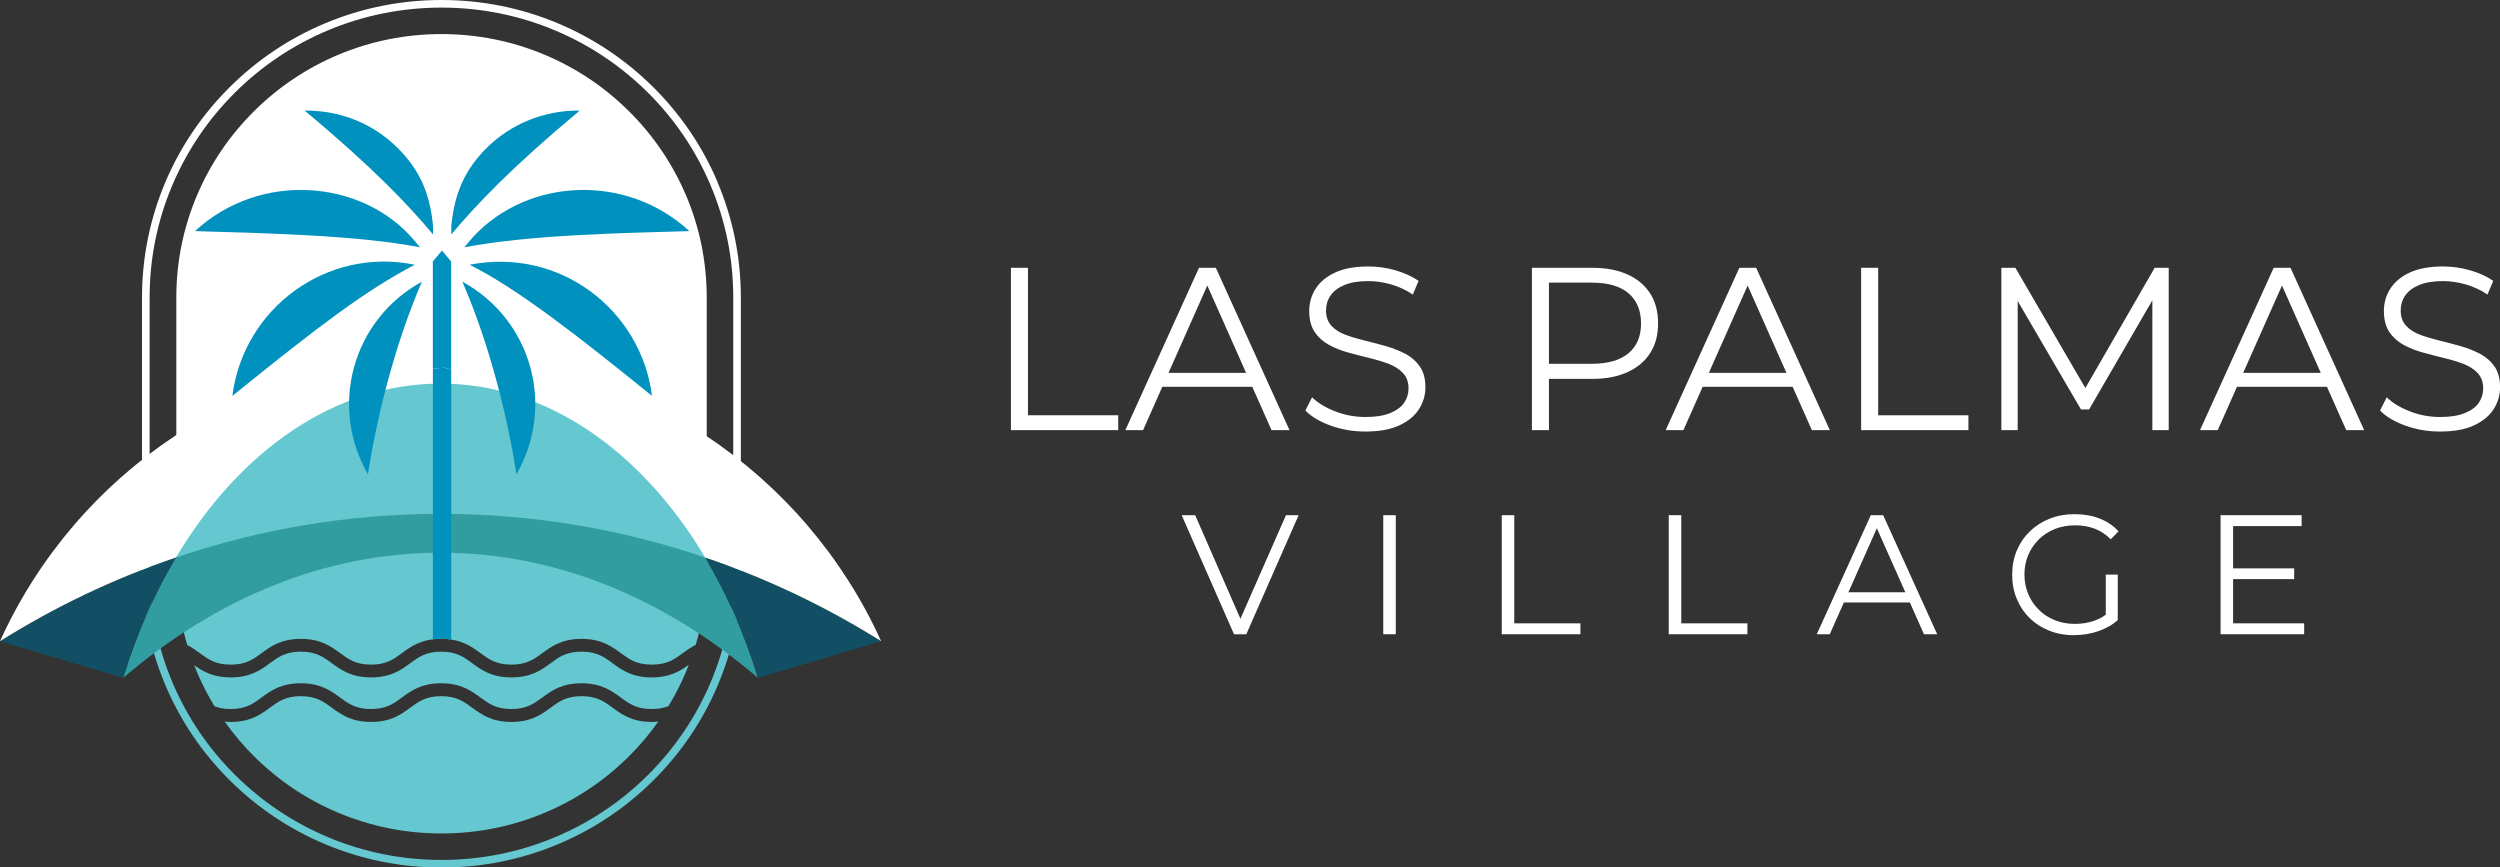 <svg width="366" height="127" viewBox="0 0 366 127" fill="none" xmlns="http://www.w3.org/2000/svg">
<rect x="0" y="0" width="366" height="127" fill="#333333" stroke="none"/>
<g clip-path="url(#clip0_25_2)">
<path d="M89.693 103.616C88.457 102.703 87.385 101.92 85.141 101.92C82.898 101.92 81.833 102.703 80.598 103.616C79.273 104.593 77.769 105.691 74.867 105.691C71.966 105.691 70.47 104.584 69.137 103.616C67.902 102.711 66.829 101.92 64.594 101.92C62.358 101.92 61.285 102.703 60.05 103.616C58.725 104.593 57.221 105.691 54.32 105.691C51.418 105.691 49.922 104.584 48.589 103.616C47.354 102.711 46.281 101.92 44.046 101.92C41.811 101.92 40.738 102.703 39.502 103.616C38.177 104.593 36.674 105.691 33.772 105.691C33.455 105.691 33.17 105.675 32.894 105.642C34.17 107.443 35.601 109.139 37.186 110.721C40.754 114.266 44.899 117.044 49.524 118.99C54.312 121 59.392 122.018 64.634 122.018C69.877 122.018 74.957 121 79.744 118.99C84.369 117.052 88.514 114.266 92.082 110.721C93.676 109.139 95.106 107.435 96.382 105.634C96.082 105.666 95.764 105.691 95.423 105.691C92.521 105.691 91.018 104.584 89.693 103.616Z" fill="#65C8D0"/>
<path d="M89.693 97.099C88.457 96.187 87.385 95.403 85.141 95.403C82.898 95.403 81.833 96.187 80.598 97.099C79.273 98.076 77.769 99.174 74.867 99.174C71.966 99.174 70.47 98.068 69.137 97.099C67.902 96.195 66.829 95.403 64.594 95.403C62.358 95.403 61.285 96.187 60.05 97.099C58.725 98.076 57.221 99.174 54.32 99.174C51.418 99.174 49.922 98.068 48.589 97.099C47.354 96.195 46.281 95.403 44.046 95.403C41.811 95.403 40.738 96.187 39.502 97.099C38.177 98.076 36.674 99.174 33.772 99.174C31.155 99.174 29.675 98.27 28.44 97.382C28.578 97.737 28.716 98.1 28.863 98.456C29.594 100.168 30.439 101.815 31.399 103.397C32.041 103.64 32.788 103.801 33.764 103.801C35.999 103.801 37.072 103.018 38.307 102.105C39.632 101.128 41.136 100.03 44.038 100.03C46.939 100.03 48.443 101.137 49.768 102.105C51.003 103.01 52.076 103.801 54.312 103.801C56.547 103.801 57.62 103.018 58.855 102.105C60.18 101.128 61.684 100.03 64.585 100.03C67.487 100.03 68.983 101.137 70.316 102.105C71.551 103.01 72.624 103.801 74.859 103.801C77.094 103.801 78.167 103.018 79.403 102.105C80.728 101.128 82.231 100.03 85.133 100.03C88.035 100.03 89.538 101.137 90.863 102.105C92.099 103.018 93.172 103.801 95.415 103.801C96.439 103.801 97.211 103.632 97.87 103.365C98.821 101.799 99.666 100.159 100.389 98.456C100.552 98.076 100.69 97.697 100.845 97.317C99.585 98.23 98.097 99.174 95.415 99.174C92.513 99.174 91.01 98.068 89.685 97.099H89.693Z" fill="#65C8D0"/>
<path d="M77.2 56.79L65.04 53.834L53.686 54.908L38.007 61.352L25.815 73.069V83.453C25.815 87.216 26.359 90.89 27.416 94.434C28.107 94.79 28.684 95.201 29.228 95.605C30.464 96.51 31.537 97.301 33.772 97.301C36.007 97.301 37.08 96.518 38.316 95.605C39.64 94.628 41.144 93.53 44.046 93.53C46.947 93.53 48.451 94.636 49.776 95.605C51.011 96.51 52.084 97.301 54.32 97.301C56.555 97.301 57.628 96.518 58.863 95.605C60.188 94.628 61.692 93.53 64.594 93.53C67.495 93.53 68.991 94.636 70.324 95.605C71.559 96.51 72.632 97.301 74.867 97.301C77.103 97.301 78.175 96.518 79.411 95.605C80.736 94.628 82.239 93.53 85.141 93.53C88.043 93.53 89.546 94.636 90.871 95.605C92.107 96.518 93.18 97.301 95.423 97.301C97.666 97.301 98.739 96.518 99.975 95.605C100.536 95.194 101.137 94.774 101.852 94.41C102.909 90.873 103.445 87.207 103.445 83.453V71.76L96.919 66.455L77.184 56.79H77.2Z" fill="#65C8D0"/>
<path d="M100.406 28.544C98.447 23.95 95.651 19.832 92.082 16.287C88.514 12.742 84.369 9.964 79.744 8.018C74.957 6.008 69.877 4.99 64.634 4.99C59.392 4.99 54.312 6.008 49.524 8.018C44.899 9.964 40.746 12.742 37.186 16.287C33.617 19.832 30.822 23.95 28.863 28.544C26.839 33.3 25.815 38.347 25.815 43.555V73.069L38.007 61.352L53.686 54.908L65.04 53.834L77.2 56.79L96.935 66.455L103.462 71.76V43.555C103.462 38.347 102.438 33.3 100.414 28.544H100.406Z" fill="white"/>
<path d="M107.363 83.453C107.363 89.178 106.233 94.741 104.006 99.974C101.852 105.029 98.772 109.567 94.854 113.467C90.928 117.367 86.36 120.427 81.272 122.559C76.005 124.771 70.405 125.894 64.642 125.894C58.879 125.894 53.279 124.771 48.012 122.559C42.924 120.419 38.356 117.359 34.43 113.467C30.505 109.567 27.424 105.029 25.278 99.974C23.051 94.741 21.921 89.178 21.921 83.453V76.823L21.531 77.203L20.808 75.37V83.453C20.808 89.331 21.97 95.032 24.254 100.41C26.465 105.594 29.627 110.253 33.65 114.25C37.673 118.247 42.363 121.388 47.581 123.584C52.987 125.853 58.733 127.008 64.65 127.008C70.568 127.008 76.306 125.853 81.719 123.584C86.937 121.388 91.627 118.247 95.651 114.25C99.674 110.253 102.836 105.594 105.047 100.41C107.331 95.04 108.493 89.331 108.493 83.453V75.838L107.379 74.934V83.453H107.363Z" fill="#65C8D0"/>
<path d="M105.03 26.598C102.82 21.414 99.658 16.755 95.634 12.758C91.611 8.761 86.921 5.62 81.703 3.424C76.298 1.155 70.551 0 64.634 0C58.717 0 52.978 1.155 47.565 3.424C42.347 5.62 37.657 8.753 33.634 12.758C29.61 16.755 26.449 21.414 24.238 26.598C21.954 31.968 20.791 37.677 20.791 43.555V75.37L21.515 77.203L21.905 76.823V43.555C21.905 37.83 23.035 32.267 25.262 27.034C27.416 21.98 30.496 17.442 34.414 13.541C38.34 9.641 42.908 6.581 47.996 4.449C53.263 2.237 58.863 1.114 64.626 1.114C70.389 1.114 75.989 2.237 81.256 4.449C86.344 6.589 90.912 9.649 94.838 13.541C98.764 17.442 101.844 21.98 103.99 27.034C106.217 32.267 107.347 37.83 107.347 43.555V74.934L108.46 75.838V43.555C108.46 37.677 107.298 31.976 105.014 26.598H105.03Z" fill="white"/>
<path d="M64.496 75.225C50.987 75.225 37.974 77.469 25.75 81.62C22.604 86.901 19.995 92.828 18.028 99.239C31.691 87.587 47.557 80.917 64.496 80.917C81.435 80.917 97.301 87.595 110.964 99.239C108.997 92.82 106.388 86.893 103.242 81.62C91.026 77.469 78.005 75.225 64.496 75.225Z" fill="#329DA0"/>
<path d="M103.242 81.62C106.388 86.901 108.997 92.828 110.964 99.239L129 93.869C120.937 88.822 112.313 84.696 103.242 81.62Z" fill="#124F65"/>
<path d="M0 93.869L18.036 99.239C19.995 92.82 22.612 86.893 25.758 81.62C16.687 84.696 8.063 88.822 0 93.869Z" fill="#124F65"/>
<path d="M64.496 56.16C80.053 56.16 93.96 66.06 103.242 81.62C112.305 84.696 120.937 88.823 129 93.869C117.84 69.249 93.155 52.131 64.504 52.131C35.853 52.131 11.16 69.249 0 93.869C8.063 88.823 16.687 84.696 25.758 81.62C35.032 66.052 48.947 56.16 64.504 56.16" fill="white"/>
<path d="M34.016 57.961C35.641 45.114 47.858 36.11 60.724 38.759C53.523 42.53 46.728 47.681 34.016 57.961Z" fill="#0091BF"/>
<path d="M75.599 69.435C74.469 61.893 71.811 50.677 67.682 41.23C77.915 46.826 81.329 59.568 75.599 69.435Z" fill="#0091BF"/>
<path d="M95.456 57.961C85.084 49.571 75.908 42.328 68.747 38.759C82.052 36.151 93.871 45.461 95.456 57.961Z" fill="#0091BF"/>
<path d="M53.873 69.435C48.126 59.535 51.589 46.793 61.773 41.238C57.66 50.685 55.002 61.893 53.873 69.435Z" fill="#0091BF"/>
<path d="M61.489 36.207C52.727 34.52 40.916 34.197 28.554 33.833C38.12 24.975 53.044 26.308 60.538 35.069C60.936 35.529 61.163 35.812 61.489 36.207Z" fill="#0091BF"/>
<path d="M66.073 33.107C66.528 28.254 68.08 24.814 71.25 21.657C74.689 18.241 79.565 16.117 84.873 16.19C74.689 24.677 69.576 30.143 66.073 34.326V33.107Z" fill="#0091BF"/>
<path d="M67.983 36.207C68.381 35.715 68.731 35.295 69.283 34.665C77.306 26.009 91.757 25.347 100.918 33.833C90.351 34.132 77.436 34.407 67.983 36.207Z" fill="#0091BF"/>
<path d="M63.399 34.326C59.92 30.167 54.824 24.717 44.599 16.19C50.044 16.149 54.742 18.209 58.221 21.665C61.399 24.822 62.944 28.245 63.399 33.115V34.334V34.326Z" fill="#0091BF"/>
<path d="M66.048 54.077V38.282L64.707 36.676L63.366 38.275V53.98L65.016 53.827L66.048 54.077Z" fill="#0091BF"/>
<path d="M65.016 53.826L63.374 53.98V93.587C63.748 93.538 64.146 93.514 64.577 93.514C65.122 93.514 65.601 93.562 66.056 93.635V54.085L65.024 53.834L65.016 53.826Z" fill="#0091BF"/>
</g>
<g clip-path="url(#clip1_25_2)">
<path d="M148 62.972V39.204H150.494V60.799H163.706V62.972H148Z" fill="white"/>
<path d="M164.751 62.972L175.537 39.204H177.997L188.782 62.972H186.153L176.244 40.664H177.255L167.346 62.972H164.751ZM168.998 56.623L169.739 54.585H183.457L184.199 56.623H168.998Z" fill="white"/>
<path d="M199.871 63.176C198.118 63.176 196.433 62.893 194.827 62.316C193.22 61.739 191.973 60.992 191.108 60.097L192.085 58.162C192.917 58.977 194.04 59.667 195.445 60.211C196.849 60.765 198.332 61.048 199.882 61.048C201.433 61.048 202.567 60.856 203.5 60.482C204.432 60.109 205.118 59.611 205.556 58.977C205.994 58.343 206.207 57.641 206.207 56.872C206.207 55.944 205.938 55.197 205.41 54.631C204.882 54.065 204.196 53.623 203.343 53.284C202.489 52.956 201.545 52.673 200.511 52.424C199.478 52.175 198.444 51.903 197.411 51.62C196.377 51.337 195.433 50.964 194.557 50.488C193.692 50.013 192.995 49.39 192.467 48.598C191.939 47.817 191.67 46.798 191.67 45.531C191.67 44.354 191.973 43.267 192.602 42.282C193.22 41.298 194.164 40.505 195.445 39.906C196.725 39.306 198.366 39.011 200.365 39.011C201.691 39.011 203.006 39.204 204.309 39.577C205.612 39.951 206.736 40.471 207.679 41.117L206.837 43.12C205.825 42.441 204.747 41.943 203.612 41.626C202.478 41.309 201.377 41.151 200.332 41.151C198.916 41.151 197.748 41.343 196.826 41.728C195.905 42.113 195.231 42.622 194.782 43.278C194.344 43.923 194.13 44.648 194.13 45.463C194.13 46.391 194.4 47.138 194.928 47.704C195.456 48.27 196.152 48.711 197.017 49.028C197.882 49.345 198.837 49.628 199.871 49.877C200.905 50.126 201.927 50.398 202.961 50.692C203.983 50.986 204.927 51.371 205.792 51.824C206.657 52.288 207.353 52.91 207.881 53.68C208.409 54.45 208.679 55.457 208.679 56.702C208.679 57.856 208.365 58.92 207.735 59.905C207.106 60.89 206.14 61.682 204.848 62.282C203.556 62.882 201.905 63.176 199.882 63.176H199.871Z" fill="white"/>
<path d="M224.273 62.972V39.204H233.104C235.103 39.204 236.822 39.532 238.26 40.177C239.698 40.822 240.799 41.75 241.586 42.961C242.361 44.172 242.743 45.644 242.743 47.353C242.743 49.062 242.361 50.465 241.586 51.688C240.811 52.899 239.698 53.827 238.26 54.484C236.822 55.14 235.103 55.468 233.104 55.468H225.655L226.767 54.28V62.972H224.273ZM226.767 54.484L225.655 53.261H233.036C235.396 53.261 237.182 52.74 238.418 51.711C239.642 50.681 240.249 49.232 240.249 47.353C240.249 45.474 239.642 43.98 238.418 42.939C237.193 41.898 235.396 41.377 233.036 41.377H225.655L226.767 40.188V54.484Z" fill="white"/>
<path d="M243.855 62.972L254.641 39.204H257.101L267.887 62.972H265.258L255.348 40.664H256.36L246.451 62.972H243.855ZM248.102 56.623L248.844 54.585H262.561L263.303 56.623H248.102Z" fill="white"/>
<path d="M272.47 62.972V39.204H274.964V60.799H288.177V62.972H272.47Z" fill="white"/>
<path d="M292.996 62.972V39.204H295.052L305.838 57.743H304.759L315.443 39.204H317.499V62.972H315.106V42.973H315.679L305.838 59.95H304.658L294.749 42.973H295.389V62.972H292.996Z" fill="white"/>
<path d="M322.083 62.972L332.869 39.204H335.329L346.114 62.972H343.485L333.576 40.664H334.588L324.678 62.972H322.083ZM326.33 56.623L327.071 54.585H340.789L341.531 56.623H326.33Z" fill="white"/>
<path d="M357.203 63.176C355.451 63.176 353.765 62.893 352.159 62.316C350.552 61.739 349.305 60.992 348.44 60.097L349.417 58.162C350.249 58.977 351.372 59.667 352.777 60.211C354.181 60.765 355.664 61.048 357.214 61.048C358.765 61.048 359.899 60.856 360.832 60.482C361.764 60.109 362.45 59.611 362.888 58.977C363.326 58.343 363.54 57.641 363.54 56.872C363.54 55.944 363.27 55.197 362.742 54.631C362.214 54.065 361.529 53.623 360.675 53.284C359.821 52.956 358.877 52.673 357.844 52.424C356.81 52.175 355.776 51.903 354.743 51.62C353.709 51.337 352.765 50.964 351.889 50.488C351.024 50.013 350.327 49.39 349.799 48.598C349.271 47.817 349.002 46.798 349.002 45.531C349.002 44.354 349.305 43.267 349.934 42.282C350.552 41.298 351.496 40.505 352.777 39.906C354.057 39.306 355.698 39.011 357.697 39.011C359.023 39.011 360.338 39.204 361.641 39.577C362.944 39.951 364.068 40.471 365.011 41.117L364.169 43.12C363.158 42.441 362.079 41.943 360.944 41.626C359.81 41.309 358.709 41.151 357.664 41.151C356.248 41.151 355.08 41.343 354.159 41.728C353.237 42.113 352.563 42.622 352.114 43.278C351.676 43.923 351.462 44.648 351.462 45.463C351.462 46.391 351.732 47.138 352.26 47.704C352.788 48.27 353.484 48.711 354.349 49.028C355.215 49.345 356.17 49.628 357.203 49.877C358.237 50.126 359.259 50.398 360.293 50.692C361.315 50.986 362.259 51.371 363.124 51.824C363.989 52.288 364.686 52.91 365.214 53.68C365.742 54.45 366.011 55.457 366.011 56.702C366.011 57.856 365.697 58.92 365.068 59.905C364.438 60.89 363.472 61.682 362.18 62.282C360.888 62.882 359.237 63.176 357.214 63.176H357.203Z" fill="white"/>
<path d="M180.66 92.853L172.997 75.423H174.975L182.143 91.834H181.053L188.266 75.423H190.119L182.457 92.853H180.648H180.66Z" fill="white"/>
<path d="M202.511 92.853V75.423H204.343V92.853H202.511Z" fill="white"/>
<path d="M219.858 92.853V75.423H221.689V91.257H231.373V92.853H219.858Z" fill="white"/>
<path d="M244.305 92.853V75.423H246.136V91.257H255.82V92.853H244.305Z" fill="white"/>
<path d="M265.977 92.853L273.886 75.423H275.695L283.604 92.853H281.672L274.403 76.498H275.144L267.875 92.853H265.977ZM269.089 88.201L269.628 86.707H279.683L280.222 88.201H269.077H269.089Z" fill="white"/>
<path d="M303.692 93C302.377 93 301.153 92.785 300.04 92.344C298.928 91.902 297.962 91.291 297.153 90.487C296.333 89.695 295.704 88.756 295.254 87.669C294.805 86.594 294.58 85.417 294.58 84.138C294.58 82.859 294.805 81.682 295.254 80.606C295.704 79.531 296.344 78.592 297.176 77.788C297.996 76.996 298.962 76.373 300.074 75.932C301.186 75.49 302.4 75.275 303.726 75.275C305.051 75.275 306.253 75.479 307.343 75.898C308.444 76.317 309.377 76.939 310.152 77.788L309.017 78.954C308.287 78.23 307.489 77.698 306.624 77.381C305.748 77.064 304.815 76.905 303.804 76.905C302.737 76.905 301.748 77.086 300.849 77.437C299.951 77.799 299.164 78.297 298.501 78.954C297.838 79.61 297.31 80.369 296.94 81.24C296.569 82.112 296.378 83.074 296.378 84.115C296.378 85.156 296.569 86.096 296.94 86.979C297.31 87.861 297.827 88.631 298.501 89.287C299.164 89.944 299.951 90.453 300.849 90.804C301.748 91.166 302.726 91.336 303.782 91.336C304.77 91.336 305.703 91.189 306.59 90.883C307.467 90.589 308.287 90.08 309.028 89.367L310.062 90.759C309.242 91.495 308.276 92.038 307.175 92.411C306.074 92.785 304.916 92.977 303.714 92.977L303.692 93ZM308.287 90.555V84.126H310.039V90.77L308.287 90.544V90.555Z" fill="white"/>
<path d="M326.925 91.257H337.329V92.853H325.094V75.423H336.958V77.019H326.925V91.257ZM326.723 83.21H335.868V84.783H326.723V83.21Z" fill="white"/>
</g>
<defs>
<clipPath id="clip0_25_2">
<rect width="129" height="127" fill="white"/>
</clipPath>
<clipPath id="clip1_25_2">
<rect width="218" height="54" fill="white" transform="translate(148 39)"/>
</clipPath>
</defs>
</svg>
